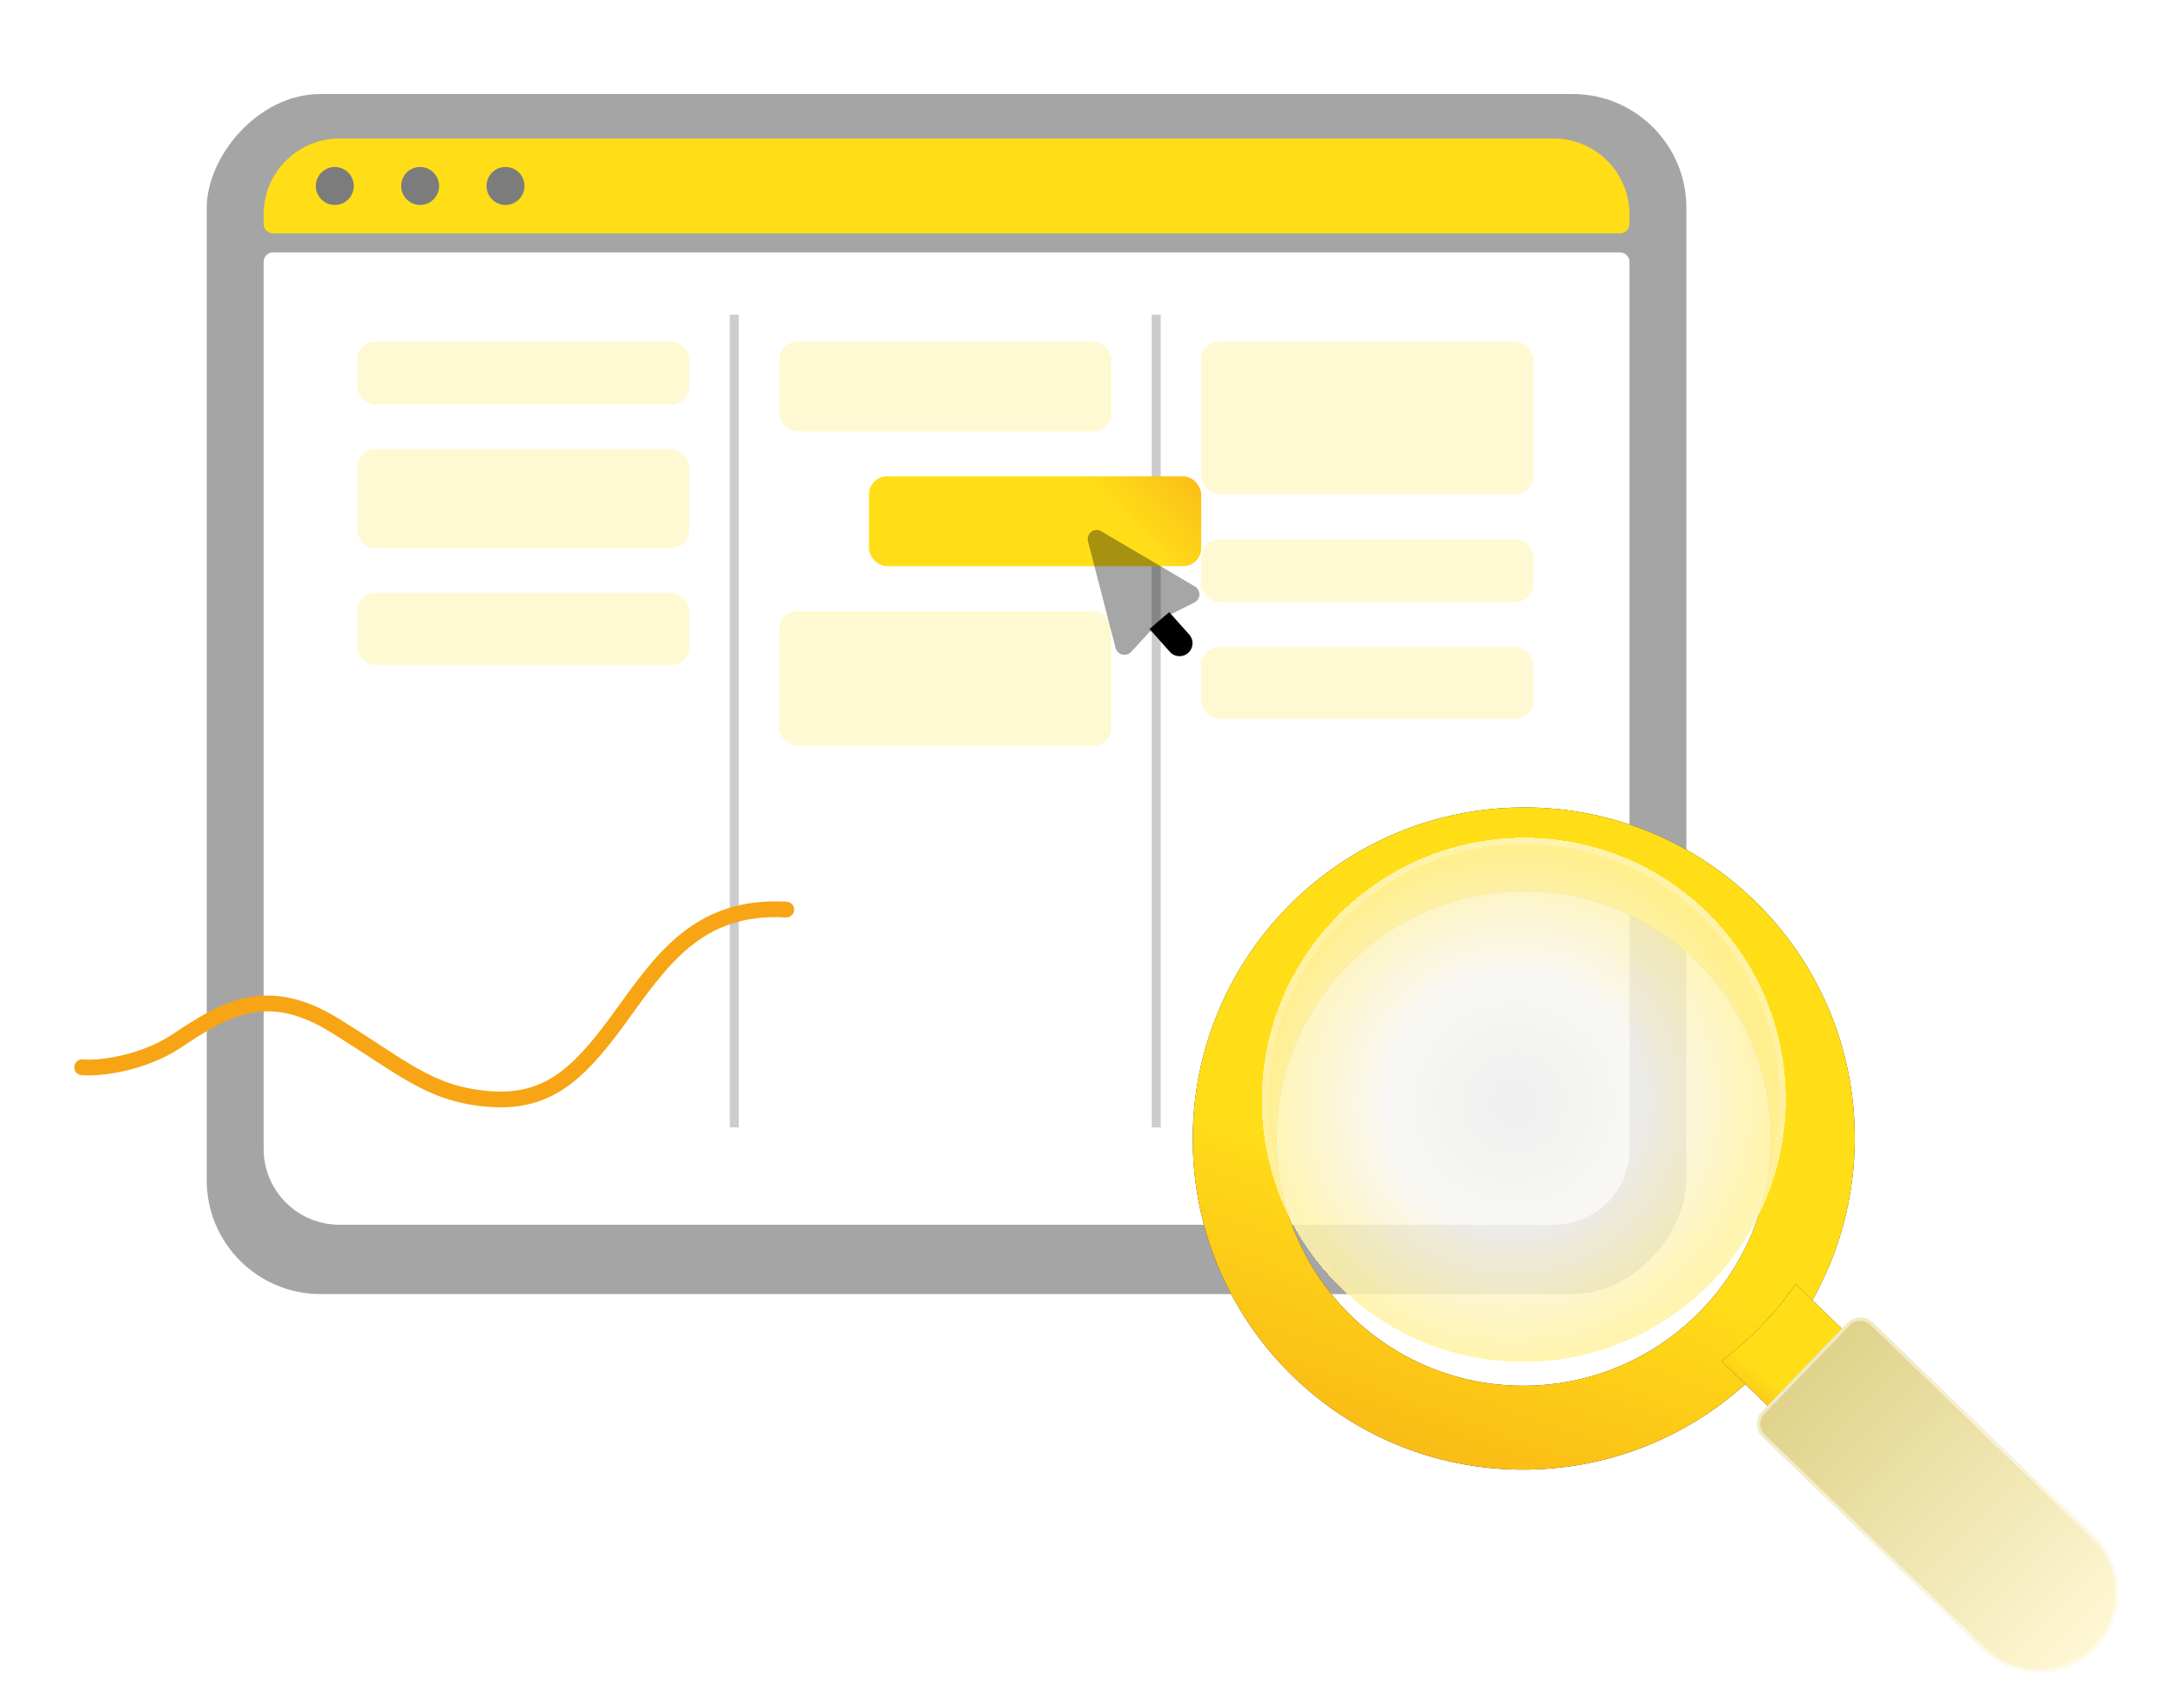 <svg xmlns="http://www.w3.org/2000/svg" width="400" height="314" fill="none" viewBox="0 0 400 314">
  <g clip-path="url(#a)">
    <g filter="url(#b)">
      <rect width="272" height="220.564" fill="#A5A5A5" rx="20.923" transform="matrix(-1 0 0 1 310 15)"/>
    </g>
    <path fill="#FFDE18" d="M48.46 39.41c0-7.703 6.246-13.948 13.95-13.948h223.179c7.704 0 13.949 6.245 13.949 13.949v1.743c0 .963-.781 1.744-1.744 1.744H50.204c-.962 0-1.743-.78-1.743-1.744v-1.743Z"/>
    <path fill="#7C7C7C" d="M61.542 37.667a3.487 3.487 0 1 0 0-6.974 3.487 3.487 0 0 0 0 6.974Zm15.688 0a3.487 3.487 0 1 0 0-6.974 3.487 3.487 0 0 0 0 6.974Zm15.695 0a3.487 3.487 0 1 0 0-6.975 3.487 3.487 0 0 0 0 6.975Z"/>
    <path fill="#fff" d="M48.46 48.128c0-.963.782-1.743 1.745-1.743h247.589c.963 0 1.744.78 1.744 1.743v163.026c0 7.704-6.245 13.949-13.949 13.949H62.409c-7.703 0-13.948-6.245-13.948-13.949V48.128Z"/>
    <path stroke="#000" stroke-opacity=".2" stroke-width="1.65" d="M134.977 57.846v149.361m77.562-149.361v149.361"/>
    <rect width="61.065" height="16.504" x="143.227" y="62.794" fill="#FFDE18" fill-opacity=".19" rx="3.301"/>
    <rect width="61.065" height="24.756" x="143.227" y="112.312" fill="#FFDE18" fill-opacity=".19" rx="3.301"/>
    <rect width="61.065" height="11.553" x="65.656" y="62.794" fill="#FFDE18" fill-opacity=".19" rx="3.301"/>
    <rect width="61.065" height="11.553" x="220.789" y="99.105" fill="#FFDE18" fill-opacity=".19" rx="3.301"/>
    <rect width="61.065" height="18.154" x="65.656" y="82.6" fill="#FFDE18" fill-opacity=".19" rx="3.301"/>
    <rect width="61.065" height="13.203" x="65.656" y="109.009" fill="#FFDE18" fill-opacity=".19" rx="3.301"/>
    <rect width="61.065" height="13.203" x="220.789" y="118.916" fill="#FFDE18" fill-opacity=".19" rx="3.301"/>
    <rect width="61.065" height="28.057" x="220.789" y="62.794" fill="#FFDE18" fill-opacity=".19" rx="3.301"/>
    <rect width="61.065" height="16.504" x="159.742" y="87.55" fill="#FFDE18" fill-opacity=".19" rx="3.301"/>
    <rect width="61.065" height="16.504" x="159.742" y="87.55" fill="url(#c)" rx="3.301"/>
    <path fill="#000" d="m219.644 107.782-17.211-10.14c-1.266-.744-2.801.412-2.434 1.834l5.07 19.606c.335 1.298 1.975 1.709 2.882.721l3.363-3.662 2.433-1.098 1.194-1.993 4.599-2.298c1.2-.599 1.259-2.288.104-2.97Z" opacity=".35"/>
    <path fill="#000" d="m211.303 115.599 3.744 4.204a2.384 2.384 0 1 0 3.562-3.17l-3.678-4.126"/>
    <g filter="url(#d)">
      <path fill="#262626" d="M279.091 140.566c-33.598.624-60.384 28.372-59.824 61.973.56 33.601 28.253 60.334 61.851 59.706 31.051-.578 56.28-24.313 59.489-54.432.268-2.505.381-5.025.337-7.543a61.533 61.533 0 0 0-.581-7.485c-4.193-29.994-30.208-52.798-61.272-52.219Zm46.442 59.991c.418 25.09-19.583 45.81-44.672 46.277-25.085.468-45.764-19.494-46.184-44.582-.418-25.09 19.583-45.81 44.672-46.277 25.09-.468 45.769 19.494 46.184 44.582Z"/>
      <path fill="url(#e)" d="M279.091 140.566c-33.598.624-60.384 28.372-59.824 61.973.56 33.601 28.253 60.334 61.851 59.706 31.051-.578 56.28-24.313 59.489-54.432.268-2.505.381-5.025.337-7.543a61.533 61.533 0 0 0-.581-7.485c-4.193-29.994-30.208-52.798-61.272-52.219Zm46.442 59.991c.418 25.09-19.583 45.81-44.672 46.277-25.085.468-45.764-19.494-46.184-44.582-.418-25.09 19.583-45.81 44.672-46.277 25.09-.468 45.769 19.494 46.184 44.582Z"/>
    </g>
    <g filter="url(#f)">
      <path fill="url(#g)" fill-opacity=".86" d="M328.265 200.514c.443 26.597-20.758 48.56-47.354 49.056-26.591.495-48.511-20.665-48.956-47.259-.443-26.596 20.758-48.56 47.354-49.055 26.595-.496 48.515 20.664 48.956 47.258Z" shape-rendering="crispEdges"/>
      <path stroke="url(#h)" stroke-width="1.182" d="M327.674 200.524c.438 26.271-20.504 47.965-46.774 48.455-26.264.489-47.914-20.411-48.354-46.678-.438-26.27 20.504-47.965 46.774-48.454 26.268-.49 47.919 20.41 48.354 46.677l.591-.01-.591.01Z" shape-rendering="crispEdges"/>
    </g>
    <path fill="#262626" d="m383.34 287.411-13.664 14.154-53.253-51.407a61.161 61.161 0 0 0 13.667-14.15l53.25 51.403Z"/>
    <path fill="url(#i)" d="m383.34 287.411-13.664 14.154-53.253-51.407a61.161 61.161 0 0 0 13.667-14.15l53.25 51.403Z"/>
    <path fill="url(#j)" d="M384.946 303.384c-5.697 5.498-14.816 5.254-20.501-.234l-40.438-39.035a3.327 3.327 0 0 1-1.015-2.339 3.34 3.34 0 0 1 .937-2.376l15.646-16.208a3.339 3.339 0 0 1 4.715-.088l40.694 39.272c5.911 5.718 5.943 15.236-.038 21.008Z"/>
    <path stroke="#fff" stroke-opacity=".53" stroke-width=".591" d="m344.084 243.317 40.694 39.272c5.792 5.602 5.823 14.926-.037 20.582-5.576 5.382-14.514 5.15-20.091-.234l-40.437-39.035a3.03 3.03 0 0 1-.926-2.131 3.047 3.047 0 0 1 .854-2.165l15.647-16.209a3.047 3.047 0 0 1 2.134-.93 3.032 3.032 0 0 1 2.162.85Z"/>
    <path stroke="#F7A515" stroke-linecap="round" stroke-linejoin="round" stroke-width="2.898" d="M15.094 196.157c3.542.322 11.46-.878 17.387-4.83 8.694-5.796 16.422-10.626 28.98-2.898 12.557 7.728 17.387 12.557 28.012 13.523 10.626.966 16.422-3.864 24.15-14.489 7.727-10.626 14.489-21.252 30.911-20.286"/>
  </g>
  <defs>
    <linearGradient id="c" x1="159.742" x2="203.308" y1="91.676" y2="51.736" gradientUnits="userSpaceOnUse">
      <stop offset=".532" stop-color="#FFDE18"/>
      <stop offset="1" stop-color="#F7A515"/>
    </linearGradient>
    <linearGradient id="e" x1="285.123" x2="228.553" y1="121.592" y2="281.357" gradientUnits="userSpaceOnUse">
      <stop offset=".532" stop-color="#FFDE18"/>
      <stop offset="1" stop-color="#F7A515"/>
    </linearGradient>
    <linearGradient id="h" x1="282.196" x2="273.642" y1="152.029" y2="249.487" gradientUnits="userSpaceOnUse">
      <stop stop-color="#fff" stop-opacity=".25"/>
      <stop offset="1" stop-color="#fff" stop-opacity="0"/>
    </linearGradient>
    <linearGradient id="i" x1="334.014" x2="316.003" y1="239.795" y2="263.611" gradientUnits="userSpaceOnUse">
      <stop offset=".532" stop-color="#FFDE18"/>
      <stop offset="1" stop-color="#F7A515"/>
    </linearGradient>
    <linearGradient id="j" x1="333.015" x2="384.677" y1="252.287" y2="302.051" gradientUnits="userSpaceOnUse">
      <stop stop-color="#E0D38C"/>
      <stop offset="1" stop-color="#FEF7D4"/>
    </linearGradient>
    <filter id="b" width="298.176" height="246.74" x="24.912" y="4.188" color-interpolation-filters="sRGB" filterUnits="userSpaceOnUse">
      <feFlood flood-opacity="0" result="BackgroundImageFix"/>
      <feColorMatrix in="SourceAlpha" result="hardAlpha" values="0 0 0 0 0 0 0 0 0 0 0 0 0 0 0 0 0 0 127 0"/>
      <feMorphology in="SourceAlpha" radius=".569" result="effect1_dropShadow_1811_10927"/>
      <feOffset dy="2.276"/>
      <feGaussianBlur stdDeviation="6.828"/>
      <feComposite in2="hardAlpha" operator="out"/>
      <feColorMatrix values="0 0 0 0 0 0 0 0 0 0 0 0 0 0 0 0 0 0 0.2 0"/>
      <feBlend in2="BackgroundImageFix" result="effect1_dropShadow_1811_10927"/>
      <feBlend in="SourceGraphic" in2="effect1_dropShadow_1811_10927" result="shape"/>
    </filter>
    <filter id="d" width="196.292" height="196.297" x="181.96" y="111.11" color-interpolation-filters="sRGB" filterUnits="userSpaceOnUse">
      <feFlood flood-opacity="0" result="BackgroundImageFix"/>
      <feColorMatrix in="SourceAlpha" result="hardAlpha" values="0 0 0 0 0 0 0 0 0 0 0 0 0 0 0 0 0 0 127 0"/>
      <feMorphology in="SourceAlpha" radius="1.963" result="effect1_dropShadow_1811_10927"/>
      <feOffset dy="7.852"/>
      <feGaussianBlur stdDeviation="19.631"/>
      <feComposite in2="hardAlpha" operator="out"/>
      <feColorMatrix values="0 0 0 0 0 0 0 0 0 0 0 0 0 0 0 0 0 0 0.2 0"/>
      <feBlend in2="BackgroundImageFix" result="effect1_dropShadow_1811_10927"/>
      <feBlend in="SourceGraphic" in2="effect1_dropShadow_1811_10927" result="shape"/>
    </filter>
    <filter id="f" width="102.062" height="102.065" x="229.078" y="151.097" color-interpolation-filters="sRGB" filterUnits="userSpaceOnUse">
      <feFlood flood-opacity="0" result="BackgroundImageFix"/>
      <feColorMatrix in="SourceAlpha" result="hardAlpha" values="0 0 0 0 0 0 0 0 0 0 0 0 0 0 0 0 0 0 127 0"/>
      <feOffset dy=".717"/>
      <feGaussianBlur stdDeviation="1.434"/>
      <feComposite in2="hardAlpha" operator="out"/>
      <feColorMatrix values="0 0 0 0 0 0 0 0 0 0 0 0 0 0 0 0 0 0 0.25 0"/>
      <feBlend in2="BackgroundImageFix" result="effect1_dropShadow_1811_10927"/>
      <feBlend in="SourceGraphic" in2="effect1_dropShadow_1811_10927" result="shape"/>
    </filter>
    <radialGradient id="g" cx="0" cy="0" r="1" gradientTransform="matrix(-31.654 34.087 -34.019 -31.592 278.282 202.012)" gradientUnits="userSpaceOnUse">
      <stop stop-color="#ECECEC"/>
      <stop offset=".5" stop-color="#F7F6F3"/>
      <stop offset="1" stop-color="#FFF2A3"/>
    </radialGradient>
    <clipPath id="a">
      <path fill="#fff" d="M0 0h400v313.747H0z"/>
    </clipPath>
  </defs>
</svg>
